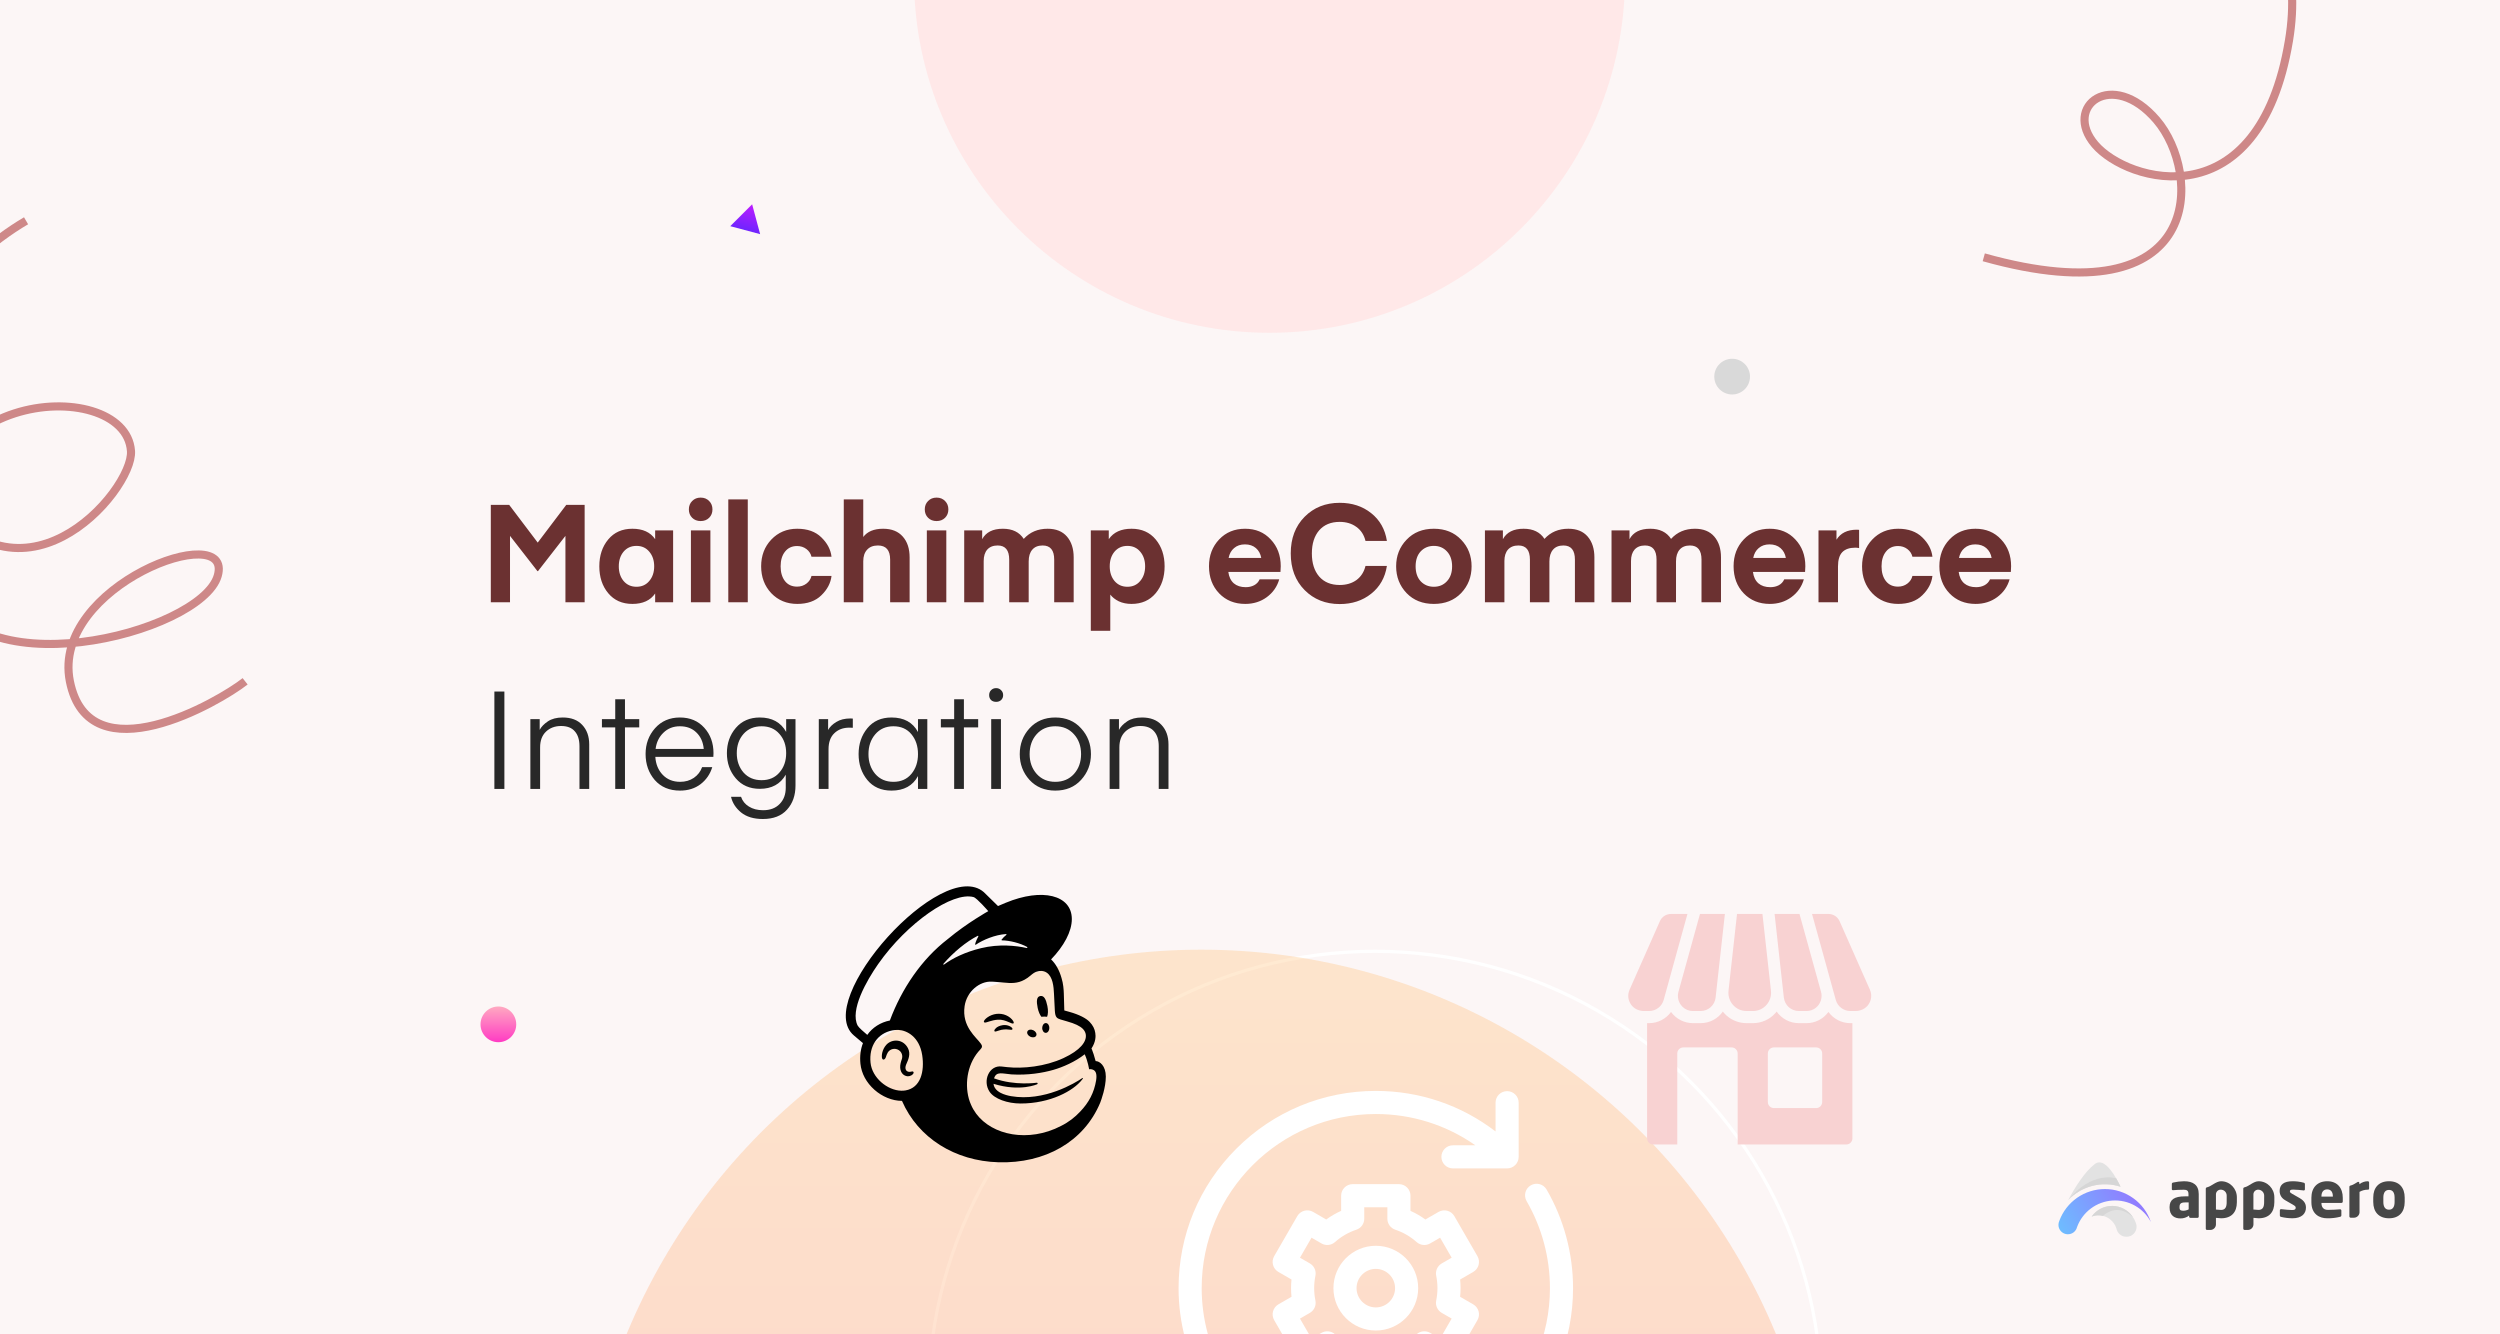 <svg width="1540" height="822" viewBox="0 0 1540 822" fill="none" xmlns="http://www.w3.org/2000/svg">
<g clip-path="url(#clip0_1_21311)">
<rect width="1540" height="822" fill="white"/>
<rect width="1540" height="822" fill="#7BAADC"/>
<rect width="1540" height="822" fill="#FCF6F6"/>
<circle cx="847" cy="861" r="275" stroke="white" stroke-width="2"/>
<path d="M16.055 136C-23.304 159.078 -90.889 223.47 -46.357 296.417C9.308 387.602 82.412 302.369 80.692 277.843C77.319 229.718 -67.136 238.513 -39.61 354.674C-22.203 428.129 124.011 390.135 134.132 354.674C144.253 319.214 31.236 360.584 43.044 419.686C54.852 478.787 134.975 432.35 151 419.686" stroke="#CE8888" stroke-width="5"/>
<path d="M1316.5 -100C1353.83 -95.333 1424.8 -63.8 1410 25C1391.5 136 1310.5 112.5 1290.5 89C1270.5 65.5 1301 41.858 1328.5 74C1356 106.142 1359.5 197 1222 158.5" stroke="#CE8888" stroke-width="5"/>
<path d="M1316.13 755.617C1316.13 755.14 1316.06 754.666 1315.93 754.207C1315.82 753.784 1315.69 753.368 1315.54 752.963C1314.57 750.316 1312.9 747.984 1310.7 746.223C1308.5 744.462 1305.86 743.338 1303.06 742.974C1300.27 742.61 1297.43 743.019 1294.85 744.158C1292.27 745.297 1290.05 747.122 1288.44 749.433C1289.86 748.879 1291.36 748.609 1292.88 748.638C1294.4 748.667 1295.9 748.995 1297.29 749.603C1298.68 750.212 1299.94 751.088 1300.99 752.183C1302.05 753.277 1302.87 754.569 1303.43 755.983C1303.54 756.262 1303.64 756.544 1303.72 756.829C1303.76 756.937 1303.78 757.051 1303.81 757.163C1303.84 757.275 1303.87 757.387 1303.91 757.495C1304.18 758.368 1304.64 759.17 1305.25 759.846C1305.87 760.521 1306.63 761.054 1307.47 761.406C1308.15 761.684 1308.88 761.823 1309.62 761.816H1310.13C1310.87 761.822 1311.6 761.681 1312.29 761.402C1313.42 760.926 1314.39 760.124 1315.08 759.098C1315.76 758.071 1316.13 756.866 1316.13 755.633L1316.13 755.617Z" fill="#E2E2E2"/>
<path d="M1290.59 716.905C1284.3 721.526 1278.13 731.498 1273.95 739.317C1278 735.012 1283.19 731.948 1288.91 730.484C1294.64 729.02 1300.66 729.215 1306.28 731.048C1304.01 726.221 1296.8 712.351 1290.59 716.905Z" fill="#E2E2E2"/>
<path d="M1273.95 739.32C1278 735.015 1283.19 731.951 1288.91 730.487C1294.64 729.022 1300.66 729.218 1306.28 731.051C1305.69 729.778 1304.74 727.882 1303.57 725.861C1303.57 725.861 1288.65 720.914 1273.95 739.32Z" fill="#D6D6D6"/>
<path d="M1296.63 732.459C1290.51 732.455 1284.55 734.324 1279.53 737.814C1274.52 741.303 1270.69 746.246 1268.57 751.977C1268.37 752.384 1268.23 752.812 1268.14 753.253C1268.05 753.662 1268 754.079 1268 754.497C1268 755.82 1268.45 757.103 1269.28 758.135C1270.11 759.167 1271.26 759.886 1272.55 760.174C1273.84 760.462 1275.19 760.302 1276.38 759.72C1277.57 759.138 1278.52 758.168 1279.08 756.971C1279.27 756.586 1279.41 756.18 1279.5 755.763C1281.17 751.246 1284.12 747.31 1287.98 744.431C1291.84 741.551 1296.45 739.85 1301.26 739.534C1306.06 739.218 1310.86 740.299 1315.06 742.648C1319.27 744.997 1322.7 748.513 1324.95 752.771C1322.95 746.849 1319.14 741.705 1314.05 738.061C1308.97 734.418 1302.88 732.458 1296.63 732.459Z" fill="url(#paint0_linear_1_21311)"/>
<path d="M1313.98 749.932C1312.62 747.801 1310.76 746.038 1308.55 744.8C1306.35 743.563 1303.87 742.889 1301.34 742.84C1298.82 742.79 1296.32 743.366 1294.07 744.516C1291.81 745.666 1289.88 747.354 1288.44 749.431C1290.65 748.547 1293.08 748.394 1295.38 748.994C1298.22 746.498 1305.54 741.783 1313.98 749.932Z" fill="#D6D6D6"/>
<path d="M1368.19 750.463C1367.13 750.434 1366.07 750.344 1365.02 750.193V754.219C1365.02 755.129 1364.65 756.001 1364.01 756.644C1363.37 757.288 1362.49 757.651 1361.58 757.654H1359.57C1359.35 757.654 1359.15 757.568 1358.99 757.416C1358.84 757.264 1358.76 757.057 1358.76 756.842V732.372C1358.76 731.755 1358.91 731.483 1359.95 731.25C1362.15 730.717 1365.19 727.646 1368.19 727.642C1373.58 727.642 1377.91 732.132 1377.91 737.546V740.568C1377.9 746.634 1374.73 750.463 1368.19 750.463ZM1371.64 736.458C1371.64 735.496 1371.26 734.572 1370.58 733.892C1369.9 733.211 1368.98 732.829 1368.01 732.829H1367.89C1367.13 732.836 1366.4 733.146 1365.86 733.689C1365.32 734.233 1365.02 734.968 1365.02 735.733V745.088C1366.07 745.223 1367.13 745.3 1368.19 745.319C1370.94 745.319 1371.63 743.269 1371.63 740.564L1371.64 736.458Z" fill="#474747"/>
<path d="M1391.28 750.463C1390.23 750.434 1389.17 750.344 1388.13 750.193V754.201C1388.12 755.114 1387.76 755.988 1387.11 756.633C1386.47 757.279 1385.59 757.643 1384.68 757.646H1382.69C1382.47 757.644 1382.26 757.556 1382.1 757.402C1381.95 757.247 1381.86 757.037 1381.86 756.819V732.372C1381.86 731.755 1382.02 731.483 1383.06 731.25C1385.26 730.717 1388.3 727.646 1391.27 727.642C1396.67 727.642 1401 732.132 1401 737.559V740.552C1400.99 746.634 1397.83 750.463 1391.28 750.463ZM1394.73 736.517C1394.73 735.539 1394.34 734.602 1393.64 733.912C1392.95 733.222 1392.01 732.837 1391.03 732.839H1391C1390.23 732.844 1389.5 733.151 1388.95 733.695C1388.41 734.239 1388.1 734.975 1388.1 735.744V745.074C1389.15 745.206 1390.2 745.282 1391.26 745.303C1394.01 745.303 1394.7 743.252 1394.7 740.546L1394.73 736.517Z" fill="#474747"/>
<path d="M1412.17 750.46C1409.8 750.452 1407.44 750.167 1405.14 749.61C1404.92 749.579 1404.73 749.471 1404.59 749.308C1404.46 749.144 1404.38 748.936 1404.39 748.722V745.588C1404.38 745.494 1404.4 745.4 1404.43 745.312C1404.46 745.223 1404.51 745.142 1404.57 745.072C1404.63 745.003 1404.71 744.946 1404.8 744.906C1404.88 744.866 1404.97 744.844 1405.07 744.84H1405.29C1407.38 745.113 1410.62 745.382 1411.87 745.382C1413.74 745.382 1414.15 744.88 1414.15 743.885C1414.15 743.306 1413.79 742.879 1412.73 742.262L1407.7 739.358C1405.53 738.124 1404.26 736.159 1404.26 733.638C1404.26 729.728 1406.85 727.652 1412.18 727.652C1414.51 727.626 1416.83 727.926 1419.07 728.54C1419.28 728.571 1419.47 728.679 1419.61 728.842C1419.75 729.006 1419.82 729.215 1419.82 729.429V732.563C1419.83 732.648 1419.82 732.735 1419.8 732.818C1419.78 732.902 1419.74 732.98 1419.69 733.049C1419.64 733.118 1419.58 733.177 1419.5 733.221C1419.43 733.265 1419.35 733.294 1419.26 733.306C1419.23 733.309 1419.19 733.309 1419.16 733.306H1419.04C1416.91 733.026 1414.77 732.857 1412.63 732.801C1411.13 732.801 1410.57 733.034 1410.57 733.924C1410.57 734.504 1411 734.813 1411.77 735.279L1416.55 738.002C1419.76 739.873 1420.46 741.868 1420.46 743.954C1420.45 747.596 1417.82 750.46 1412.17 750.46Z" fill="#474747"/>
<path d="M1442.36 740.989H1430.01V741.065C1430.01 743.269 1430.94 745.282 1433.99 745.282C1436.43 745.282 1439.87 745.088 1441.42 744.935H1441.53C1441.63 744.935 1441.73 744.954 1441.82 744.991C1441.91 745.029 1441.99 745.084 1442.06 745.154C1442.13 745.223 1442.19 745.306 1442.22 745.397C1442.26 745.488 1442.28 745.585 1442.28 745.683V748.513C1442.28 749.13 1442.12 749.402 1441.47 749.556C1438.87 750.216 1436.2 750.521 1433.52 750.463C1428.84 750.463 1423.82 747.985 1423.82 740.522V737.816C1423.82 731.595 1427.45 727.642 1433.59 727.642C1439.95 727.642 1443.15 731.976 1443.15 737.816V740.061C1443.15 740.641 1442.85 740.989 1442.36 740.989ZM1437.04 736.956C1437.04 734.092 1435.72 732.66 1433.56 732.66C1431.39 732.66 1430 734.142 1430 736.956V737.109H1437.04V736.956Z" fill="#474747"/>
<path d="M1471.63 750.463C1465.36 750.463 1461.92 746.553 1461.92 740.41V737.705C1461.92 731.553 1465.36 727.646 1471.63 727.646C1477.89 727.646 1481.29 731.556 1481.29 737.705V740.413C1481.29 746.556 1477.9 750.463 1471.63 750.463ZM1475.07 737.705C1475.07 734.573 1473.88 732.985 1471.63 732.985C1469.39 732.985 1468.14 734.573 1468.14 737.705V740.413C1468.14 743.545 1469.39 745.168 1471.62 745.168C1473.86 745.168 1475.07 743.554 1475.07 740.413V737.705Z" fill="#474747"/>
<path d="M1458.59 727.642C1456.74 727.645 1454.93 728.271 1453.47 729.42C1453.44 729.445 1453.4 729.472 1453.37 729.501V728.753C1453.37 728.638 1453.34 728.524 1453.3 728.419C1453.25 728.315 1453.18 728.222 1453.09 728.147C1452.97 728.046 1452.83 727.99 1452.67 727.99C1452.57 727.99 1452.48 728.012 1452.39 728.054L1452.32 728.099C1450.88 728.949 1449.53 729.876 1448.41 730.157C1447.52 730.351 1447.28 730.577 1447.22 731.014V749.302C1447.22 749.517 1447.31 749.723 1447.46 749.876C1447.61 750.028 1447.82 750.114 1448.03 750.114H1450.01C1450.88 750.112 1451.72 749.782 1452.36 749.189C1453 748.596 1453.4 747.785 1453.47 746.915V734.18C1455 733.32 1456.72 732.859 1458.47 732.839H1458.78C1458.93 732.838 1459.08 732.777 1459.19 732.667C1459.3 732.558 1459.36 732.411 1459.36 732.256V728.417C1459.36 728.214 1459.28 728.019 1459.13 727.875C1458.99 727.73 1458.8 727.647 1458.59 727.642Z" fill="#474747"/>
<path d="M1353.61 750.197H1349.27C1349.06 750.196 1348.86 750.114 1348.72 749.968C1348.57 749.823 1348.49 749.626 1348.49 749.42V748.798C1346.94 749.976 1345.04 750.593 1343.1 750.545C1339.73 750.545 1336.46 748.913 1336.46 743.871V743.515C1336.47 738.972 1339.37 736.949 1346.01 736.949H1348.1V735.557C1348.1 733.346 1347.02 732.877 1345.19 732.877C1342.7 732.877 1339.95 733.035 1338.74 733.151H1338.55C1338.39 733.17 1338.22 733.122 1338.09 733.018C1337.96 732.914 1337.87 732.762 1337.85 732.596C1337.85 732.552 1337.85 732.507 1337.85 732.463V729.319C1337.85 729.109 1337.93 728.908 1338.07 728.75C1338.21 728.593 1338.4 728.49 1338.6 728.462C1340.81 727.948 1343.07 727.675 1345.34 727.646C1350.93 727.646 1354.42 729.891 1354.42 735.568V749.416C1354.42 749.519 1354.4 749.62 1354.37 749.715C1354.33 749.81 1354.27 749.896 1354.2 749.969C1354.13 750.043 1354.04 750.101 1353.95 750.141C1353.86 750.181 1353.75 750.203 1353.65 750.204L1353.61 750.197ZM1348.22 740.694H1346.01C1343.29 740.694 1342.59 741.626 1342.59 743.526V743.881C1342.59 745.509 1343.41 745.819 1345.03 745.819C1346.15 745.787 1347.24 745.495 1348.22 744.966V740.694Z" fill="#474747"/>
<g opacity="0.3" filter="url(#filter0_f_1_21311)">
<circle cx="740" cy="968" r="383" fill="url(#paint1_linear_1_21311)"/>
</g>
<path d="M313.661 311.003L331.238 334.241L348.814 311.003H360.138V371H348.307V330.101L331.407 351.818H331.069L314.168 330.101V371H302.338V311.003H313.661ZM403.571 326.72H414.641V371H403.571V365.592C400.641 369.873 395.966 372.014 389.543 372.014C383.29 372.014 378.333 369.817 374.671 365.423C371.009 361.029 369.178 355.508 369.178 348.86C369.178 342.213 371.009 336.692 374.671 332.298C378.333 327.904 383.29 325.706 389.543 325.706C395.966 325.706 400.641 327.847 403.571 332.129V326.72ZM399.937 357.902C401.965 355.536 402.979 352.522 402.979 348.86C402.979 345.198 401.965 342.185 399.937 339.818C397.965 337.452 395.346 336.269 392.078 336.269C388.811 336.269 386.163 337.452 384.135 339.818C382.163 342.185 381.178 345.198 381.178 348.86C381.178 352.522 382.163 355.536 384.135 357.902C386.163 360.268 388.811 361.451 392.078 361.451C395.346 361.451 397.965 360.268 399.937 357.902ZM436.845 318.946C435.493 320.298 433.747 320.974 431.606 320.974C429.465 320.974 427.719 320.298 426.367 318.946C425.015 317.594 424.339 315.876 424.339 313.792C424.339 311.707 425.015 309.989 426.367 308.637C427.719 307.229 429.465 306.524 431.606 306.524C433.747 306.524 435.493 307.229 436.845 308.637C438.197 309.989 438.873 311.707 438.873 313.792C438.873 315.876 438.197 317.594 436.845 318.946ZM425.606 371V326.72H437.606V371H425.606ZM460.629 371H448.63V307.623H460.629V371ZM475.118 365.423C470.95 360.972 468.865 355.451 468.865 348.86C468.865 342.269 470.95 336.776 475.118 332.382C479.344 327.932 484.667 325.706 491.089 325.706C497.399 325.706 502.356 327.481 505.962 331.03C509.624 334.579 511.708 338.551 512.215 342.945H499.878C499.427 341.03 498.385 339.452 496.751 338.213C495.117 336.974 493.202 336.354 491.005 336.354C487.85 336.354 485.371 337.509 483.569 339.818C481.766 342.072 480.865 345.086 480.865 348.86C480.865 352.635 481.766 355.677 483.569 357.987C485.371 360.24 487.85 361.367 491.005 361.367C493.202 361.367 495.117 360.747 496.751 359.508C498.385 358.268 499.427 356.691 499.878 354.775H512.215C511.708 359.17 509.624 363.141 505.962 366.69C502.356 370.239 497.399 372.014 491.089 372.014C484.667 372.014 479.344 369.817 475.118 365.423ZM531.764 307.623V330.777C534.299 327.397 538.383 325.706 544.017 325.706C549.256 325.706 553.284 327.312 556.1 330.523C558.917 333.678 560.326 337.959 560.326 343.368V371H548.326V344.72C548.326 338.917 545.819 336.016 540.805 336.016C537.932 336.016 535.707 336.889 534.13 338.635C532.552 340.325 531.764 342.692 531.764 345.734V371H519.764V307.623H531.764ZM582.167 318.946C580.815 320.298 579.069 320.974 576.928 320.974C574.787 320.974 573.041 320.298 571.689 318.946C570.337 317.594 569.661 315.876 569.661 313.792C569.661 311.707 570.337 309.989 571.689 308.637C573.041 307.229 574.787 306.524 576.928 306.524C579.069 306.524 580.815 307.229 582.167 308.637C583.519 309.989 584.195 311.707 584.195 313.792C584.195 315.876 583.519 317.594 582.167 318.946ZM570.928 371V326.72H582.928V371H570.928ZM633.668 345.818V371H621.669V344.72C621.669 338.917 619.303 336.016 614.571 336.016C611.81 336.016 609.669 336.861 608.148 338.551C606.684 340.241 605.951 342.579 605.951 345.565V371H593.952V326.72H605.022V332.129C607.331 327.847 611.585 325.706 617.782 325.706C623.64 325.706 627.922 327.791 630.626 331.96C634.401 327.791 639.302 325.706 645.33 325.706C650.512 325.706 654.484 327.312 657.244 330.523C660.005 333.734 661.385 338.016 661.385 343.368V371H649.386V344.72C649.386 338.917 647.02 336.016 642.287 336.016C639.471 336.016 637.33 336.889 635.865 338.635C634.401 340.325 633.668 342.72 633.668 345.818ZM683.935 366.268V388.577H671.935V326.72H683.005V332.129C685.935 327.847 690.611 325.706 697.033 325.706C703.286 325.706 708.244 327.904 711.905 332.298C715.567 336.692 717.398 342.213 717.398 348.86C717.398 355.508 715.567 361.029 711.905 365.423C708.244 369.817 703.286 372.014 697.033 372.014C694.103 372.014 691.484 371.479 689.174 370.408C686.921 369.282 685.174 367.902 683.935 366.268ZM686.554 339.818C684.583 342.185 683.597 345.198 683.597 348.86C683.597 352.522 684.583 355.536 686.554 357.902C688.583 360.268 691.23 361.451 694.498 361.451C697.765 361.451 700.385 360.268 702.356 357.902C704.385 355.536 705.399 352.522 705.399 348.86C705.399 345.198 704.385 342.185 702.356 339.818C700.385 337.452 697.765 336.269 694.498 336.269C691.23 336.269 688.583 337.452 686.554 339.818ZM788.763 352.325H756.652C757.047 355.367 758.173 357.705 760.032 359.339C761.891 360.916 764.342 361.705 767.384 361.705C769.299 361.705 771.018 361.31 772.539 360.522C774.116 359.677 775.243 358.465 775.919 356.888H788.003C786.707 361.395 784.144 365.057 780.313 367.873C776.539 370.634 772.116 372.014 767.046 372.014C760.511 372.014 755.159 369.845 750.991 365.507C746.822 361.169 744.737 355.592 744.737 348.776C744.737 342.185 746.822 336.692 750.991 332.298C755.159 327.904 760.483 325.706 766.962 325.706C773.44 325.706 778.707 327.904 782.764 332.298C786.876 336.635 788.932 342.128 788.932 348.776L788.763 352.325ZM766.877 335.34C764.173 335.34 761.948 336.1 760.201 337.621C758.455 339.086 757.328 341.114 756.821 343.706H776.933C776.482 341.17 775.384 339.142 773.637 337.621C771.891 336.1 769.637 335.34 766.877 335.34ZM803.631 363.479C797.941 357.733 795.096 350.212 795.096 340.917C795.096 331.622 797.941 324.101 803.631 318.355C809.32 312.609 816.531 309.735 825.263 309.735C832.869 309.735 839.319 311.848 844.614 316.073C849.966 320.298 853.206 326.016 854.332 333.227H841.15C840.248 329.509 838.389 326.636 835.573 324.608C832.756 322.524 829.319 321.481 825.263 321.481C819.855 321.481 815.63 323.228 812.588 326.72C809.602 330.213 808.109 334.945 808.109 340.917C808.109 346.889 809.602 351.621 812.588 355.113C815.63 358.606 819.855 360.353 825.263 360.353C829.319 360.353 832.756 359.339 835.573 357.311C838.389 355.226 840.248 352.325 841.15 348.607H854.332C853.206 355.818 849.966 361.536 844.614 365.761C839.319 369.986 832.869 372.099 825.263 372.099C816.531 372.099 809.32 369.225 803.631 363.479ZM900.075 365.338C895.794 369.789 890.189 372.014 883.259 372.014C876.33 372.014 870.725 369.789 866.443 365.338C862.162 360.831 860.021 355.339 860.021 348.86C860.021 342.382 862.162 336.917 866.443 332.467C870.725 327.96 876.33 325.706 883.259 325.706C890.189 325.706 895.794 327.96 900.075 332.467C904.357 336.917 906.498 342.382 906.498 348.86C906.498 355.339 904.357 360.831 900.075 365.338ZM875.147 339.649C873.063 341.903 872.02 344.973 872.02 348.86C872.02 352.747 873.063 355.818 875.147 358.071C877.288 360.324 879.992 361.451 883.259 361.451C886.527 361.451 889.203 360.324 891.287 358.071C893.428 355.818 894.498 352.747 894.498 348.86C894.498 344.973 893.428 341.903 891.287 339.649C889.203 337.396 886.527 336.269 883.259 336.269C879.992 336.269 877.288 337.396 875.147 339.649ZM954.432 345.818V371H942.433V344.72C942.433 338.917 940.067 336.016 935.335 336.016C932.574 336.016 930.434 336.861 928.913 338.551C927.448 340.241 926.716 342.579 926.716 345.565V371H914.716V326.72H925.786V332.129C928.096 327.847 932.349 325.706 938.546 325.706C944.405 325.706 948.686 327.791 951.39 331.96C955.165 327.791 960.066 325.706 966.094 325.706C971.277 325.706 975.248 327.312 978.009 330.523C980.769 333.734 982.149 338.016 982.149 343.368V371H970.15V344.72C970.15 338.917 967.784 336.016 963.052 336.016C960.235 336.016 958.094 336.889 956.63 338.635C955.165 340.325 954.432 342.72 954.432 345.818ZM1032.42 345.818V371H1020.42V344.72C1020.42 338.917 1018.05 336.016 1013.32 336.016C1010.56 336.016 1008.42 336.861 1006.9 338.551C1005.43 340.241 1004.7 342.579 1004.7 345.565V371H992.7V326.72H1003.77V332.129C1006.08 327.847 1010.33 325.706 1016.53 325.706C1022.39 325.706 1026.67 327.791 1029.37 331.96C1033.15 327.791 1038.05 325.706 1044.08 325.706C1049.26 325.706 1053.23 327.312 1055.99 330.523C1058.75 333.734 1060.13 338.016 1060.13 343.368V371H1048.13V344.72C1048.13 338.917 1045.77 336.016 1041.04 336.016C1038.22 336.016 1036.08 336.889 1034.61 338.635C1033.15 340.325 1032.42 342.72 1032.42 345.818ZM1111.92 352.325H1079.81C1080.2 355.367 1081.33 357.705 1083.19 359.339C1085.05 360.916 1087.5 361.705 1090.54 361.705C1092.46 361.705 1094.18 361.31 1095.7 360.522C1097.27 359.677 1098.4 358.465 1099.08 356.888H1111.16C1109.86 361.395 1107.3 365.057 1103.47 367.873C1099.7 370.634 1095.27 372.014 1090.2 372.014C1083.67 372.014 1078.32 369.845 1074.15 365.507C1069.98 361.169 1067.89 355.592 1067.89 348.776C1067.89 342.185 1069.98 336.692 1074.15 332.298C1078.32 327.904 1083.64 325.706 1090.12 325.706C1096.6 325.706 1101.86 327.904 1105.92 332.298C1110.03 336.635 1112.09 342.128 1112.09 348.776L1111.92 352.325ZM1090.03 335.34C1087.33 335.34 1085.11 336.1 1083.36 337.621C1081.61 339.086 1080.49 341.114 1079.98 343.706H1100.09C1099.64 341.17 1098.54 339.142 1096.79 337.621C1095.05 336.1 1092.79 335.34 1090.03 335.34ZM1145.21 326.382V337.621C1144.36 337.452 1143.58 337.368 1142.84 337.368C1139.29 337.368 1136.62 338.297 1134.82 340.156C1133.07 342.016 1132.2 344.945 1132.2 348.945V371H1120.2V326.72H1131.27V332.467C1133.8 328.354 1137.97 326.298 1143.77 326.298L1145.21 326.382ZM1153.29 365.423C1149.12 360.972 1147.03 355.451 1147.03 348.86C1147.03 342.269 1149.12 336.776 1153.29 332.382C1157.51 327.932 1162.84 325.706 1169.26 325.706C1175.57 325.706 1180.52 327.481 1184.13 331.03C1187.79 334.579 1189.88 338.551 1190.38 342.945H1178.05C1177.6 341.03 1176.55 339.452 1174.92 338.213C1173.29 336.974 1171.37 336.354 1169.17 336.354C1166.02 336.354 1163.54 337.509 1161.74 339.818C1159.93 342.072 1159.03 345.086 1159.03 348.86C1159.03 352.635 1159.93 355.677 1161.74 357.987C1163.54 360.24 1166.02 361.367 1169.17 361.367C1171.37 361.367 1173.29 360.747 1174.92 359.508C1176.55 358.268 1177.6 356.691 1178.05 354.775H1190.38C1189.88 359.17 1187.79 363.141 1184.13 366.69C1180.52 370.239 1175.57 372.014 1169.26 372.014C1162.84 372.014 1157.51 369.817 1153.29 365.423ZM1238.68 352.325H1206.56C1206.96 355.367 1208.08 357.705 1209.94 359.339C1211.8 360.916 1214.25 361.705 1217.3 361.705C1219.21 361.705 1220.93 361.31 1222.45 360.522C1224.03 359.677 1225.15 358.465 1225.83 356.888H1237.91C1236.62 361.395 1234.06 365.057 1230.22 367.873C1226.45 370.634 1222.03 372.014 1216.96 372.014C1210.42 372.014 1205.07 369.845 1200.9 365.507C1196.73 361.169 1194.65 355.592 1194.65 348.776C1194.65 342.185 1196.73 336.692 1200.9 332.298C1205.07 327.904 1210.39 325.706 1216.87 325.706C1223.35 325.706 1228.62 327.904 1232.68 332.298C1236.79 336.635 1238.84 342.128 1238.84 348.776L1238.68 352.325ZM1216.79 335.34C1214.08 335.34 1211.86 336.1 1210.11 337.621C1208.37 339.086 1207.24 341.114 1206.73 343.706H1226.84C1226.39 341.17 1225.3 339.142 1223.55 337.621C1221.8 336.1 1219.55 335.34 1216.79 335.34Z" fill="#6B3131"/>
<path d="M310.703 426.003V486H304.535V426.003H310.703ZM332.452 442.988V449.579C333.466 447.664 335.156 445.917 337.522 444.34C339.888 442.763 342.93 441.974 346.648 441.974C351.831 441.974 355.831 443.495 358.648 446.537C361.521 449.579 362.957 453.579 362.957 458.537V486H356.958V459.72C356.958 455.72 356 452.65 354.085 450.509C352.225 448.312 349.409 447.213 345.634 447.213C341.86 447.213 338.761 448.368 336.339 450.678C333.916 452.988 332.705 456.227 332.705 460.396V486H326.706V442.988H332.452ZM384.983 448.058V486H378.984V448.058H370.787V442.988H378.984V430.735H384.983V442.988H393.772V448.058H384.983ZM439.426 466.226H403.682C403.963 470.733 405.484 474.423 408.245 477.296C411.005 480.169 414.583 481.606 418.977 481.606C422.188 481.606 425.005 480.789 427.427 479.155C429.849 477.465 431.54 475.268 432.497 472.564H438.75C437.455 476.846 435.06 480.338 431.568 483.042C428.075 485.69 423.85 487.014 418.892 487.014C412.357 487.014 407.175 484.845 403.344 480.507C399.569 476.113 397.682 470.761 397.682 464.452C397.682 458.255 399.626 452.959 403.513 448.565C407.456 444.171 412.555 441.974 418.808 441.974C425.061 441.974 430.075 444.087 433.849 448.312C437.624 452.481 439.511 457.692 439.511 463.945L439.426 466.226ZM418.808 447.382C414.752 447.382 411.372 448.706 408.667 451.354C405.963 453.945 404.358 457.269 403.851 461.325H433.511C433.117 457.1 431.596 453.72 428.948 451.185C426.357 448.65 422.977 447.382 418.808 447.382ZM484.278 450.847V442.988H490.025V483.887C490.025 489.972 488.278 494.929 484.785 498.76C481.349 502.591 476.391 504.506 469.913 504.506C464.279 504.506 459.801 503.154 456.477 500.45C453.209 497.746 451.153 494.535 450.308 490.817H456.477C457.322 493.352 458.927 495.352 461.294 496.816C463.716 498.337 466.645 499.098 470.082 499.098C474.42 499.098 477.828 497.802 480.307 495.211C482.785 492.676 484.025 489.352 484.025 485.239V477.212C480.701 483.014 475.377 485.915 468.054 485.915C461.857 485.915 456.928 483.775 453.266 479.493C449.604 475.212 447.773 470.029 447.773 463.945C447.773 457.861 449.604 452.678 453.266 448.396C456.928 444.115 461.857 441.974 468.054 441.974C475.546 441.974 480.955 444.932 484.278 450.847ZM480.138 475.86C482.898 472.705 484.278 468.733 484.278 463.945C484.278 459.156 482.898 455.213 480.138 452.114C477.434 448.96 473.772 447.382 469.152 447.382C464.533 447.382 460.815 448.96 457.998 452.114C455.238 455.269 453.857 459.213 453.857 463.945C453.857 468.677 455.238 472.649 457.998 475.86C460.815 479.014 464.533 480.592 469.152 480.592C473.772 480.592 477.434 479.014 480.138 475.86ZM525.333 442.65V448.312C524.657 448.255 523.953 448.227 523.22 448.227C519.389 448.227 516.291 449.382 513.925 451.692C511.559 453.945 510.376 457.241 510.376 461.579V486H504.376V442.988H510.122V449.664C511.136 447.805 512.798 446.171 515.108 444.763C517.418 443.298 520.347 442.566 523.896 442.566L525.333 442.65ZM571.228 442.988V486H565.482V478.057C562.271 484.028 556.835 487.014 549.173 487.014C542.864 487.014 537.906 484.845 534.301 480.507C530.695 476.113 528.893 470.789 528.893 464.536C528.893 458.283 530.695 452.959 534.301 448.565C537.906 444.171 542.864 441.974 549.173 441.974C556.835 441.974 562.271 444.96 565.482 450.931V442.988H571.228ZM539.117 452.368C536.357 455.635 534.977 459.691 534.977 464.536C534.977 469.381 536.357 473.437 539.117 476.705C541.934 479.972 545.68 481.606 550.356 481.606C555.032 481.606 558.722 479.972 561.426 476.705C564.13 473.437 565.482 469.381 565.482 464.536C565.482 459.635 564.13 455.551 561.426 452.283C558.722 449.016 555.032 447.382 550.356 447.382C545.68 447.382 541.934 449.044 539.117 452.368ZM593.765 448.058V486H587.765V448.058H579.569V442.988H587.765V430.735H593.765V442.988H602.553V448.058H593.765ZM613.625 432.341C612.329 432.341 611.287 431.974 610.498 431.242C609.709 430.453 609.315 429.439 609.315 428.2C609.315 426.961 609.709 425.947 610.498 425.158C611.287 424.313 612.329 423.89 613.625 423.89C614.864 423.89 615.878 424.313 616.667 425.158C617.512 425.947 617.934 426.961 617.934 428.2C617.934 429.439 617.512 430.453 616.667 431.242C615.878 431.974 614.864 432.341 613.625 432.341ZM610.582 486V442.988H616.582V486H610.582ZM650.053 487.014C643.518 487.014 638.223 484.817 634.167 480.423C630.167 475.972 628.167 470.677 628.167 464.536C628.167 458.339 630.167 453.044 634.167 448.65C638.223 444.199 643.518 441.974 650.053 441.974C656.644 441.974 661.94 444.199 665.94 448.65C669.996 453.044 672.024 458.339 672.024 464.536C672.024 470.677 669.996 475.972 665.94 480.423C661.94 484.817 656.644 487.014 650.053 487.014ZM634.251 464.536C634.251 469.437 635.716 473.522 638.645 476.789C641.575 480 645.377 481.606 650.053 481.606C654.785 481.606 658.616 480 661.546 476.789C664.475 473.522 665.94 469.437 665.94 464.536C665.94 459.579 664.475 455.494 661.546 452.283C658.616 449.016 654.785 447.382 650.053 447.382C645.321 447.382 641.49 449.016 638.561 452.283C635.688 455.494 634.251 459.579 634.251 464.536ZM689.278 442.988V449.579C690.292 447.664 691.982 445.917 694.349 444.34C696.715 442.763 699.757 441.974 703.475 441.974C708.658 441.974 712.657 443.495 715.474 446.537C718.347 449.579 719.784 453.579 719.784 458.537V486H713.784V459.72C713.784 455.72 712.826 452.65 710.911 450.509C709.052 448.312 706.235 447.213 702.461 447.213C698.686 447.213 695.588 448.368 693.165 450.678C690.743 452.988 689.532 456.227 689.532 460.396V486H683.532V442.988H689.278Z" fill="#282828"/>
<circle cx="1067" cy="232" r="11" fill="#D9D9D9"/>
<circle cx="307" cy="631" r="11" fill="url(#paint2_linear_1_21311)"/>
<path d="M463.319 125.847L468.25 144.25L449.846 139.319L463.319 125.847Z" fill="url(#paint3_linear_1_21311)"/>
<path d="M814.343 119.034L806.228 136.272L795.357 120.625L814.343 119.034Z" fill="url(#paint4_linear_1_21311)"/>
<path d="M740.238 793.5C740.238 734.356 788.356 686.238 847.5 686.238C869.744 686.238 890.957 692.983 908.818 705.501H895.019C891.087 705.501 887.9 708.689 887.9 712.62C887.9 716.552 891.087 719.74 895.019 719.74H928.38C932.312 719.74 935.499 716.552 935.499 712.62V679.259C935.499 675.327 932.312 672.14 928.38 672.14C924.448 672.14 921.261 675.327 921.261 679.259V696.981C900.175 680.78 874.51 672 847.5 672C815.046 672 784.535 684.638 761.586 707.586C738.638 730.535 726 761.046 726 793.5C726 814.82 731.634 835.827 742.293 854.249C743.613 856.53 746.004 857.804 748.462 857.804C749.672 857.804 750.898 857.495 752.021 856.846C755.424 854.876 756.586 850.521 754.618 847.118C745.211 830.86 740.238 812.319 740.238 793.5Z" fill="white"/>
<path d="M952.707 732.751C950.738 729.347 946.382 728.185 942.98 730.155C939.577 732.124 938.415 736.479 940.383 739.882C949.79 756.139 954.762 774.68 954.762 793.5C954.762 852.644 906.645 900.761 847.501 900.761C825.259 900.761 804.05 894.015 786.191 881.498H799.982C803.914 881.498 807.101 878.311 807.101 874.379C807.101 870.448 803.914 867.26 799.982 867.26H766.621C762.689 867.26 759.502 870.448 759.502 874.379V907.741C759.502 911.672 762.689 914.86 766.621 914.86C770.553 914.86 773.74 911.672 773.74 907.741V890.002C794.825 906.208 820.487 915 847.501 915C879.954 915 910.466 902.361 933.414 879.414C956.362 856.465 969.001 825.954 969.001 793.5C969.001 772.179 963.367 751.172 952.707 732.751Z" fill="white"/>
<path d="M910.818 779.197C911.306 777.373 911.051 775.43 910.107 773.795L895.868 749.133C894.924 747.498 893.369 746.305 891.546 745.816C889.722 745.328 887.779 745.583 886.144 746.527L878.039 751.207C875.157 749.115 872.088 747.338 868.856 745.887V736.547C868.856 732.615 865.669 729.428 861.737 729.428H833.261C829.329 729.428 826.142 732.615 826.142 736.547V745.886C822.909 747.338 819.842 749.115 816.959 751.206L808.854 746.527C807.219 745.582 805.274 745.327 803.452 745.816C801.628 746.304 800.074 747.497 799.13 749.133L784.891 773.794C783.947 775.429 783.692 777.373 784.18 779.196C784.669 781.02 785.862 782.575 787.497 783.519L795.562 788.175C795.382 789.943 795.292 791.722 795.292 793.5C795.292 795.278 795.382 797.057 795.562 798.824L787.497 803.48C785.862 804.424 784.669 805.979 784.18 807.803C783.692 809.627 783.947 811.57 784.891 813.205L799.13 837.866C800.074 839.502 801.629 840.695 803.452 841.184C805.277 841.673 807.22 841.417 808.854 840.472L816.959 835.793C819.841 837.885 822.909 839.662 826.142 841.113V850.453C826.142 854.385 829.329 857.572 833.261 857.572H861.737C865.669 857.572 868.856 854.385 868.856 850.453V841.114C872.088 839.663 875.156 837.885 878.039 835.794L886.144 840.473C887.778 841.417 889.723 841.673 891.546 841.184C893.369 840.696 894.924 839.503 895.868 837.867L910.107 813.206C911.051 811.571 911.306 809.627 910.818 807.804C910.329 805.98 909.136 804.425 907.501 803.481L899.436 798.825C899.616 797.057 899.706 795.278 899.706 793.5C899.706 791.722 899.616 789.943 899.436 788.176L907.501 783.52C909.136 782.575 910.329 781.021 910.818 779.197ZM884.699 785.861C885.209 788.359 885.468 790.929 885.468 793.5C885.468 796.071 885.209 798.641 884.699 801.139C884.086 804.141 885.462 807.198 888.115 808.729L894.216 812.252L887.097 824.582L880.945 821.03C878.291 819.498 874.952 819.836 872.659 821.871C868.777 825.317 864.345 827.884 859.488 829.502C856.58 830.47 854.618 833.191 854.618 836.257V843.334H840.379V836.257C840.379 833.192 838.417 830.47 835.509 829.502C830.652 827.884 826.22 825.317 822.338 821.871C820.045 819.836 816.707 819.498 814.052 821.03L807.9 824.582L800.781 812.252L806.882 808.729C809.535 807.198 810.911 804.141 810.298 801.139C809.789 798.641 809.53 796.071 809.53 793.5C809.53 790.929 809.789 788.359 810.299 785.861C810.912 782.859 809.536 779.802 806.883 778.271L800.782 774.748L807.901 762.418L814.053 765.97C816.708 767.503 820.046 767.164 822.339 765.129C826.221 761.683 830.653 759.115 835.51 757.498C838.418 756.529 840.38 753.808 840.38 750.743V743.666H854.619V750.743C854.619 753.808 856.581 756.529 859.489 757.498C864.346 759.115 868.778 761.683 872.66 765.129C874.953 767.164 878.291 767.502 880.946 765.97L887.098 762.418L894.217 774.748L888.116 778.271C885.462 779.802 884.086 782.859 884.699 785.861Z" fill="white"/>
<path d="M847.5 767.396C833.107 767.396 821.396 779.107 821.396 793.5C821.396 807.893 833.107 819.604 847.5 819.604C861.893 819.604 873.604 807.893 873.604 793.5C873.604 779.107 861.893 767.396 847.5 767.396ZM847.5 805.365C840.958 805.365 835.635 800.042 835.635 793.5C835.635 786.958 840.958 781.635 847.5 781.635C854.042 781.635 859.365 786.958 859.365 793.5C859.365 800.042 854.042 805.365 847.5 805.365Z" fill="white"/>
<path d="M1141.07 630.263V701.263C1141.07 703.326 1139.4 705 1137.35 705H1070.4V648.947C1070.4 646.885 1068.73 645.211 1066.68 645.211H1036.92C1034.87 645.211 1033.2 646.885 1033.2 648.947V705H1018.33C1016.27 705 1014.61 703.326 1014.61 701.263V630.263H1015.87C1021.3 630.263 1026.28 627.591 1029.37 623.35C1029.45 623.425 1029.5 623.537 1029.56 623.63C1032.76 627.834 1037.61 630.263 1042.89 630.263H1047.58C1053.21 630.263 1058.22 627.461 1061.27 623.126C1061.51 623.425 1061.75 623.742 1062.01 624.041C1065.53 628.002 1070.58 630.263 1075.87 630.263H1079.81C1085.09 630.263 1090.15 628.002 1093.66 624.041C1093.92 623.742 1094.17 623.425 1094.41 623.126C1097.46 627.461 1102.46 630.263 1108.1 630.263H1112.78C1118.06 630.263 1122.92 627.834 1126.12 623.63C1126.17 623.537 1126.23 623.425 1126.3 623.35C1129.39 627.591 1134.37 630.263 1139.81 630.263H1141.07ZM1122.47 678.842V648.947C1122.47 646.885 1120.81 645.211 1118.75 645.211H1092.72C1090.66 645.211 1089 646.885 1089 648.947V678.842C1089 680.905 1090.66 682.579 1092.72 682.579H1118.75C1120.81 682.579 1122.47 680.905 1122.47 678.842ZM1029.3 563C1026.36 563 1023.69 564.74 1022.5 567.438L1003.82 609.654C1002.47 612.709 1002.8 616.063 1004.71 618.806C1006.51 621.384 1009.56 622.789 1012.7 622.789H1015.87C1020.04 622.789 1023.72 619.968 1024.83 615.951L1033.44 584.767L1039.47 563H1029.3ZM1047.19 563L1033.93 610.944C1033.15 613.784 1033.72 616.754 1035.49 619.109C1037.26 621.444 1039.95 622.789 1042.89 622.789H1047.58C1052.34 622.789 1056.3 619.221 1056.82 614.475L1062.53 563H1047.19ZM1085.67 563H1070.01L1064.76 610.346C1064.43 613.503 1065.43 616.68 1067.55 619.053C1069.69 621.463 1072.65 622.789 1075.87 622.789H1079.81C1083.03 622.789 1085.98 621.463 1088.12 619.053C1090.24 616.68 1091.25 613.503 1090.91 610.346L1085.67 563ZM1108.49 563H1093.14L1098.85 614.475C1099.37 619.221 1103.33 622.789 1108.1 622.789H1112.78C1115.72 622.789 1118.42 621.444 1120.18 619.109C1121.95 616.754 1122.53 613.784 1121.75 610.944L1108.49 563ZM1133.18 567.438C1131.98 564.74 1129.32 563 1126.38 563H1116.2L1122.23 584.767L1130.84 615.951C1131.96 619.968 1135.64 622.789 1139.81 622.789H1142.98C1146.11 622.789 1149.17 621.384 1150.96 618.806C1152.88 616.063 1153.2 612.707 1151.86 609.654L1133.18 567.438Z" fill="#F8D2D2"/>
<path d="M641.481 626.335C642.721 626.183 643.913 626.183 645.001 626.335C645.634 624.886 645.746 622.382 645.177 619.661C644.329 615.612 643.185 613.164 640.825 613.548C638.464 613.932 638.376 616.861 639.216 620.91C639.696 623.19 640.544 625.134 641.481 626.335Z" fill="black"/>
<path d="M621.189 629.544C622.878 630.288 623.918 630.776 624.326 630.352C624.59 630.08 624.51 629.576 624.102 628.912C623.27 627.551 621.549 626.167 619.725 625.391C615.996 623.791 611.555 624.319 608.131 626.783C607.002 627.615 605.922 628.76 606.082 629.456C606.13 629.68 606.298 629.848 606.698 629.904C607.635 630.008 610.891 628.36 614.644 628.136C617.301 627.967 619.501 628.8 621.189 629.544Z" fill="black"/>
<path d="M617.789 631.48C615.588 631.824 614.372 632.552 613.588 633.232C612.924 633.816 612.508 634.456 612.516 634.913C612.516 635.129 612.612 635.249 612.684 635.313C612.788 635.401 612.9 635.449 613.044 635.449C613.54 635.449 614.652 635.001 614.652 635.001C617.717 633.904 619.741 634.032 621.742 634.264C622.846 634.392 623.374 634.456 623.614 634.08C623.686 633.968 623.774 633.736 623.55 633.376C623.046 632.536 620.821 631.12 617.789 631.48Z" fill="black"/>
<path d="M634.633 638.61C636.129 639.346 637.777 639.058 638.313 637.962C638.85 636.873 638.073 635.393 636.577 634.657C635.081 633.921 633.432 634.209 632.896 635.305C632.36 636.393 633.136 637.874 634.633 638.61Z" fill="black"/>
<path d="M644.249 630.208C643.033 630.184 642.025 631.52 642.001 633.185C641.969 634.849 642.937 636.217 644.153 636.241C645.369 636.265 646.378 634.929 646.402 633.265C646.426 631.592 645.466 630.224 644.249 630.208Z" fill="black"/>
<path d="M562.625 660.255C562.321 659.879 561.825 659.991 561.345 660.103C561.009 660.183 560.624 660.271 560.208 660.263C559.312 660.247 558.56 659.863 558.136 659.214C557.584 658.366 557.616 657.094 558.224 655.646C558.304 655.454 558.4 655.23 558.512 654.998C559.488 652.813 561.121 649.148 559.288 645.668C557.912 643.043 555.663 641.411 552.959 641.067C550.366 640.739 547.694 641.699 545.989 643.579C543.301 646.548 542.885 650.581 543.397 652.005C543.589 652.525 543.885 652.669 544.101 652.701C544.557 652.765 545.237 652.429 545.661 651.293C545.693 651.213 545.733 651.085 545.781 650.925C545.973 650.325 546.325 649.196 546.894 648.3C547.59 647.212 548.67 646.468 549.942 646.196C551.238 645.916 552.559 646.164 553.663 646.892C555.543 648.124 556.272 650.429 555.463 652.637C555.047 653.773 554.375 655.95 554.519 657.742C554.823 661.367 557.048 662.815 559.048 662.975C560.993 663.047 562.353 661.959 562.697 661.159C562.905 660.663 562.737 660.375 562.625 660.255Z" fill="black"/>
<path d="M674.912 653.629C674.84 653.365 674.352 651.605 673.696 649.476C673.032 647.348 672.344 645.851 672.344 645.851C675 641.874 675.048 638.314 674.696 636.297C674.32 633.801 673.28 631.664 671.183 629.464C669.087 627.263 664.798 625.007 658.773 623.319C658.084 623.127 655.812 622.502 655.612 622.438C655.596 622.31 655.444 614.981 655.308 611.836C655.212 609.564 655.012 606.011 653.916 602.514C652.603 597.785 650.315 593.64 647.466 590.992C655.34 582.83 660.261 573.836 660.245 566.114C660.213 551.295 641.985 546.806 619.532 556.104C619.508 556.112 614.811 558.105 614.771 558.121C614.747 558.097 606.17 549.679 606.042 549.567C580.436 527.234 500.387 616.213 525.985 637.826L531.578 642.563C530.129 646.323 529.553 650.628 530.025 655.261C530.626 661.207 533.69 666.912 538.667 671.313C543.388 675.498 549.598 678.138 555.615 678.138C565.577 701.087 588.334 715.17 615.011 715.962C643.633 716.81 667.663 703.383 677.729 679.258C678.385 677.562 681.185 669.936 681.185 663.199C681.177 656.438 677.345 653.629 674.912 653.629ZM557.807 671.697C556.935 671.849 556.047 671.905 555.159 671.881C546.517 671.649 537.179 663.863 536.251 654.637C535.227 644.435 540.436 636.585 549.67 634.721C550.774 634.497 552.11 634.369 553.542 634.441C558.712 634.721 566.337 638.698 568.074 649.956C569.61 659.942 567.161 670.096 557.807 671.697ZM548.157 628.624C542.412 629.744 537.347 633.001 534.25 637.498C532.402 635.953 528.953 632.969 528.345 631.8C523.4 622.406 533.738 604.155 540.956 593.848C558.808 568.379 586.765 549.103 599.704 552.6C601.809 553.192 608.778 561.273 608.778 561.273C608.778 561.273 595.839 568.451 583.845 578.453C567.681 590.904 555.471 608.988 548.157 628.624ZM638.896 667.88C639.08 667.8 639.217 667.584 639.193 667.376C639.169 667.112 638.928 666.92 638.672 666.952C638.672 666.952 625.134 668.96 612.339 664.271C613.731 659.742 617.436 661.375 623.037 661.831C633.135 662.431 642.177 660.958 648.867 659.038C654.66 657.374 662.269 654.093 668.183 649.436C670.175 653.813 670.879 658.638 670.879 658.638C670.879 658.638 672.424 658.358 673.712 659.158C674.928 659.91 675.824 661.471 675.216 665.495C673.976 673.025 670.775 679.138 665.39 684.756C662.117 688.276 658.141 691.349 653.596 693.573C651.179 694.846 648.61 695.942 645.89 696.83C625.614 703.455 604.857 696.174 598.16 680.539C597.624 679.362 597.176 678.13 596.816 676.842C593.967 666.536 596.383 654.173 603.953 646.395C604.417 645.899 604.897 645.315 604.897 644.579C604.897 643.963 604.505 643.315 604.169 642.859C601.521 639.018 592.351 632.472 594.191 619.814C595.511 610.716 603.465 604.307 610.891 604.691C611.515 604.723 612.147 604.763 612.771 604.795C615.988 604.987 618.788 605.395 621.437 605.507C625.862 605.699 629.847 605.051 634.568 601.122C636.16 599.794 637.432 598.649 639.593 598.281C639.817 598.241 640.385 598.041 641.513 598.097C642.665 598.161 643.761 598.473 644.746 599.129C648.53 601.642 649.067 607.739 649.259 612.196C649.371 614.741 649.675 620.902 649.787 622.662C650.027 626.703 651.091 627.271 653.235 627.984C654.444 628.384 655.564 628.68 657.22 629.144C662.229 630.552 665.198 631.976 667.062 633.809C668.175 634.953 668.695 636.169 668.855 637.33C669.447 641.634 665.51 646.956 655.1 651.789C643.721 657.07 629.911 658.406 620.365 657.35C619.636 657.27 617.028 656.974 617.02 656.974C609.386 655.949 605.033 665.808 609.618 672.569C612.571 676.922 620.613 679.754 628.654 679.762C647.098 679.762 661.277 671.889 666.55 665.087C666.71 664.887 666.726 664.863 666.974 664.487C667.23 664.095 667.022 663.879 666.694 664.103C662.389 667.048 643.249 678.754 622.781 675.234C622.781 675.234 620.293 674.825 618.02 673.937C616.212 673.233 612.443 671.497 611.979 667.624C628.494 672.713 638.896 667.88 638.896 667.88ZM612.723 664.791C612.723 664.799 612.731 664.799 612.731 664.807C612.731 664.799 612.723 664.799 612.723 664.791ZM581.124 593.744C587.47 586.415 595.279 580.037 602.281 576.461C602.521 576.341 602.777 576.597 602.649 576.837C602.097 577.845 601.024 579.997 600.68 581.63C600.624 581.886 600.904 582.078 601.12 581.926C605.473 578.957 613.043 575.781 619.692 575.372C619.98 575.356 620.116 575.725 619.892 575.893C618.884 576.669 617.78 577.741 616.972 578.821C616.836 579.005 616.964 579.269 617.196 579.269C621.861 579.301 628.438 580.934 632.719 583.342C633.007 583.502 632.799 584.07 632.479 583.99C625.998 582.502 615.379 581.374 604.353 584.062C594.511 586.463 586.997 590.168 581.516 594.16C581.228 594.368 580.9 594.008 581.124 593.744Z" fill="black"/>
<circle cx="782" cy="-14" r="219" fill="#FFE8E8"/>
</g>
<defs>
<filter id="filter0_f_1_21311" x="151.059" y="379.059" width="1177.88" height="1177.88" filterUnits="userSpaceOnUse" color-interpolation-filters="sRGB">
<feFlood flood-opacity="0" result="BackgroundImageFix"/>
<feBlend mode="normal" in="SourceGraphic" in2="BackgroundImageFix" result="shape"/>
<feGaussianBlur stdDeviation="102.97" result="effect1_foregroundBlur_1_21311"/>
</filter>
<linearGradient id="paint0_linear_1_21311" x1="1314.57" y1="738.225" x2="1271.93" y2="762.426" gradientUnits="userSpaceOnUse">
<stop stop-color="#907CFF"/>
<stop offset="1" stop-color="#6EBCFF"/>
</linearGradient>
<linearGradient id="paint1_linear_1_21311" x1="357" y1="585" x2="357" y2="1351" gradientUnits="userSpaceOnUse">
<stop stop-color="#FFBA67"/>
<stop offset="1" stop-color="#FF635E"/>
</linearGradient>
<linearGradient id="paint2_linear_1_21311" x1="296" y1="620" x2="296" y2="642" gradientUnits="userSpaceOnUse">
<stop stop-color="#FFA9C1"/>
<stop offset="1" stop-color="#FF3BC3"/>
</linearGradient>
<linearGradient id="paint3_linear_1_21311" x1="452.693" y1="123" x2="446.999" y2="144.25" gradientUnits="userSpaceOnUse">
<stop stop-color="#BD1CFF"/>
<stop offset="1" stop-color="#5527FD"/>
</linearGradient>
<linearGradient id="paint4_linear_1_21311" x1="808.066" y1="110" x2="789.999" y2="122.553" gradientUnits="userSpaceOnUse">
<stop stop-color="#F98D71"/>
<stop offset="1" stop-color="#EF5190"/>
</linearGradient>
<clipPath id="clip0_1_21311">
<rect width="1540" height="822" fill="white"/>
</clipPath>
</defs>
</svg>
